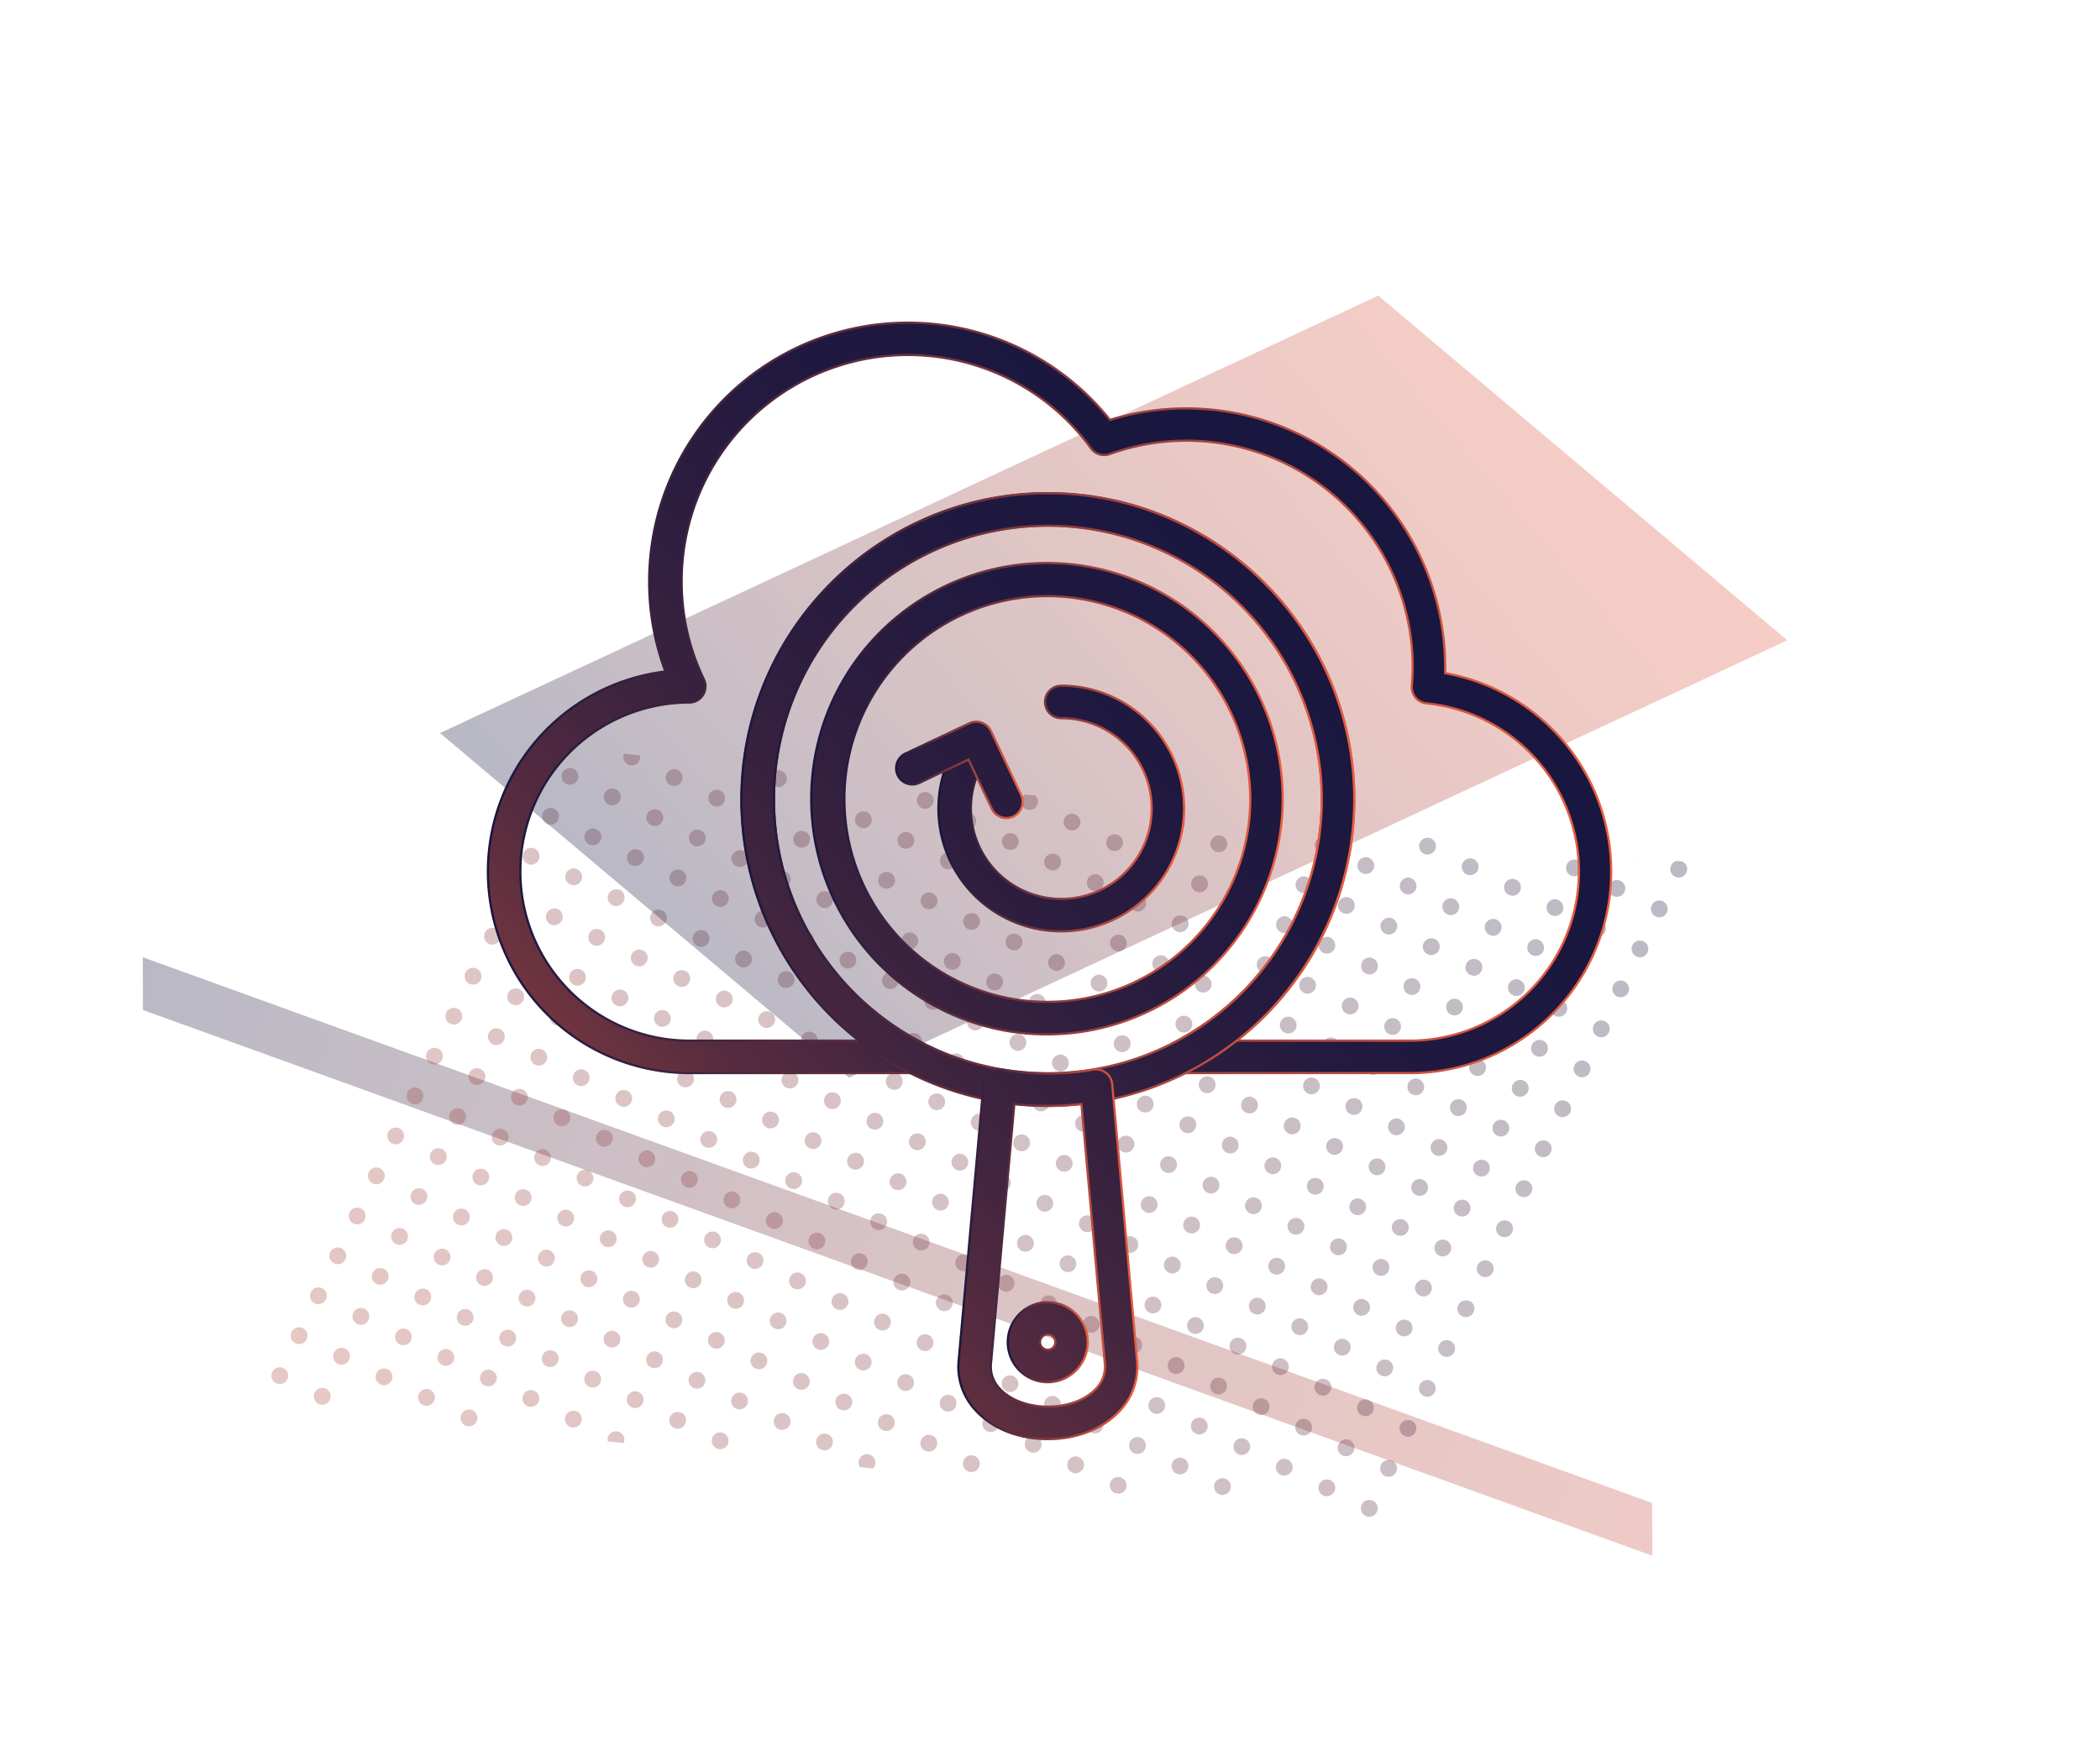 <svg id="Capa_1" data-name="Capa 1" xmlns="http://www.w3.org/2000/svg" xmlns:xlink="http://www.w3.org/1999/xlink" viewBox="0 0 944.96 792.6"><defs><style>.cls-1,.cls-2,.cls-3{opacity:0.3;}.cls-1{fill:url(#Degradado_sin_nombre_5);}.cls-2{fill:url(#Degradado_sin_nombre_5-2);}.cls-3{fill:url(#Degradado_sin_nombre_5-3);}.cls-10,.cls-4,.cls-5,.cls-6,.cls-7,.cls-8,.cls-9{stroke-miterlimit:10;}.cls-4{fill:url(#Degradado_sin_nombre_45);stroke:url(#Degradado_sin_nombre_18);}.cls-5{fill:url(#Degradado_sin_nombre_45-2);stroke:url(#Degradado_sin_nombre_18-2);}.cls-6{fill:url(#Degradado_sin_nombre_45-3);stroke:url(#Degradado_sin_nombre_18-3);}.cls-7{fill:url(#Degradado_sin_nombre_45-4);stroke:url(#Degradado_sin_nombre_18-4);}.cls-8{fill:url(#Degradado_sin_nombre_45-5);stroke:url(#Degradado_sin_nombre_18-5);}.cls-9{fill:url(#Degradado_sin_nombre_45-6);stroke:url(#Degradado_sin_nombre_18-6);}.cls-10{fill:url(#Degradado_sin_nombre_45-7);stroke:url(#Degradado_sin_nombre_18-7);}</style><linearGradient id="Degradado_sin_nombre_5" x1="-1531.11" y1="836.48" x2="-2600.73" y2="1199.47" gradientTransform="matrix(-1, 0, 0, 1, -1473.05, -383.83)" gradientUnits="userSpaceOnUse"><stop offset="0" stop-color="#17163f"/><stop offset="0.11" stop-color="#3e233f"/><stop offset="0.28" stop-color="#72343f"/><stop offset="0.44" stop-color="#9d433f"/><stop offset="0.6" stop-color="#bf4e3f"/><stop offset="0.75" stop-color="#d7563f"/><stop offset="0.89" stop-color="#e65b3f"/><stop offset="1" stop-color="#eb5d3f"/></linearGradient><linearGradient id="Degradado_sin_nombre_5-2" x1="252.89" y1="334.04" x2="1420.86" y2="927.01" gradientTransform="matrix(-1, -0.07, -0.07, 1, 1041.18, 56.75)" xlink:href="#Degradado_sin_nombre_5"/><linearGradient id="Degradado_sin_nombre_5-3" x1="-2840.54" y1="460.55" x2="-3402.77" y2="578.02" gradientTransform="matrix(-0.64, 0.76, 0.97, 0.82, -1952.02, 2224.85)" xlink:href="#Degradado_sin_nombre_5"/><linearGradient id="Degradado_sin_nombre_45" x1="759.33" y1="103.56" x2="172.87" y2="612.4" gradientUnits="userSpaceOnUse"><stop offset="0" stop-color="#17163f"/><stop offset="0.3" stop-color="#19173f"/><stop offset="0.45" stop-color="#21193f"/><stop offset="0.56" stop-color="#2e1e3f"/><stop offset="0.65" stop-color="#40243f"/><stop offset="0.74" stop-color="#582c3f"/><stop offset="0.81" stop-color="#75363f"/><stop offset="0.88" stop-color="#98413f"/><stop offset="0.94" stop-color="#c04f3f"/><stop offset="1" stop-color="#eb5d3f"/></linearGradient><linearGradient id="Degradado_sin_nombre_18" x1="219.05" y1="314.11" x2="725.56" y2="314.11" gradientUnits="userSpaceOnUse"><stop offset="0" stop-color="#17163f"/><stop offset="0.39" stop-color="#6f333f"/><stop offset="0.81" stop-color="#c8513f"/><stop offset="1" stop-color="#eb5d3f"/></linearGradient><linearGradient id="Degradado_sin_nombre_45-2" x1="762.61" y1="107.34" x2="176.16" y2="616.18" xlink:href="#Degradado_sin_nombre_45"/><linearGradient id="Degradado_sin_nombre_18-2" x1="333.15" y1="359.89" x2="609.89" y2="359.89" xlink:href="#Degradado_sin_nombre_18"/><linearGradient id="Degradado_sin_nombre_45-3" x1="762.41" y1="107.11" x2="175.96" y2="615.94" xlink:href="#Degradado_sin_nombre_45"/><linearGradient id="Degradado_sin_nombre_18-3" x1="364.83" y1="359.64" x2="577.69" y2="359.64" xlink:href="#Degradado_sin_nombre_18"/><linearGradient id="Degradado_sin_nombre_45-4" x1="767.84" y1="113.36" x2="181.38" y2="622.2" xlink:href="#Degradado_sin_nombre_45"/><linearGradient id="Degradado_sin_nombre_18-4" x1="421.78" y1="363.92" x2="533.33" y2="363.92" xlink:href="#Degradado_sin_nombre_18"/><linearGradient id="Degradado_sin_nombre_45-5" x1="742.27" y1="83.89" x2="155.81" y2="592.73" xlink:href="#Degradado_sin_nombre_45"/><linearGradient id="Degradado_sin_nombre_18-5" x1="402.75" y1="346.53" x2="460.69" y2="346.53" xlink:href="#Degradado_sin_nombre_18"/><linearGradient id="Degradado_sin_nombre_45-6" x1="883.44" y1="246.6" x2="296.99" y2="755.44" xlink:href="#Degradado_sin_nombre_45"/><linearGradient id="Degradado_sin_nombre_18-6" x1="452.89" y1="604.08" x2="489.98" y2="604.08" xlink:href="#Degradado_sin_nombre_18"/><linearGradient id="Degradado_sin_nombre_45-7" x1="862.52" y1="222.49" x2="276.06" y2="731.33" xlink:href="#Degradado_sin_nombre_45"/><linearGradient id="Degradado_sin_nombre_18-7" x1="430.73" y1="564.53" x2="512.32" y2="564.53" xlink:href="#Degradado_sin_nombre_18"/></defs><title>monitorizacion icon</title><polygon class="cls-1" points="64.32 454.59 743.5 700.23 743.45 676.5 64.28 430.87 64.32 454.59"/><path class="cls-2" d="M449.18,642.48a3.77,3.77,0,1,1-1.75-5.05A3.77,3.77,0,0,1,449.18,642.48Zm-10.45,12.93a3.78,3.78,0,1,0,1.75,5.05A3.79,3.79,0,0,0,438.73,655.41Zm17.4-36a3.78,3.78,0,1,0,1.76,5A3.77,3.77,0,0,0,456.13,619.45Zm26.11-54a3.78,3.78,0,1,0,1.75,5A3.79,3.79,0,0,0,482.24,565.5Zm-8.71,18a3.77,3.77,0,1,0,1.76,5A3.77,3.77,0,0,0,473.53,583.48Zm88.74-134.61a3.78,3.78,0,1,0,1.75,5.05A3.78,3.78,0,0,0,562.27,448.87Zm17.4-36a3.78,3.78,0,1,0,1.76,5A3.77,3.77,0,0,0,579.67,412.91Zm-8.7,18a3.78,3.78,0,1,0,1.76,5A3.77,3.77,0,0,0,571,430.89Zm-80,116.63a3.78,3.78,0,1,0,1.75,5A3.78,3.78,0,0,0,490.94,547.52Zm97.43-152.6a3.78,3.78,0,1,0,1.76,5.05A3.78,3.78,0,0,0,588.37,394.92ZM503.07,620a3.78,3.78,0,1,0,1.76,5A3.78,3.78,0,0,0,503.07,620Zm94-243a3.78,3.78,0,1,0,1.75,5A3.78,3.78,0,0,0,597.08,376.94ZM464.83,601.47a3.77,3.77,0,1,0,1.76,5A3.77,3.77,0,0,0,464.83,601.47Zm104.42-215.8a3.78,3.78,0,1,0,1.76,5.05A3.77,3.77,0,0,0,569.25,385.67Zm-8.7,18a3.78,3.78,0,1,0,1.76,5.05A3.78,3.78,0,0,0,560.55,403.65ZM499.64,529.53a3.78,3.78,0,1,0,1.75,5.05A3.78,3.78,0,0,0,499.64,529.53ZM437,610.2a3.77,3.77,0,1,0,1.76,5A3.77,3.77,0,0,0,437,610.2Zm-8.7,18a3.78,3.78,0,1,0,1.75,5A3.79,3.79,0,0,0,428.31,628.18Zm-8.7,18a3.78,3.78,0,1,0,1.75,5.05A3.78,3.78,0,0,0,419.61,646.16ZM517,493.57a3.78,3.78,0,1,0,1.76,5A3.78,3.78,0,0,0,517,493.57Zm-8.7,18a3.78,3.78,0,1,0,1.76,5.05A3.77,3.77,0,0,0,508.34,511.55Zm17.41-36a3.77,3.77,0,1,0,1.75,5A3.78,3.78,0,0,0,525.75,475.59Zm17.4-36a3.78,3.78,0,1,0,1.75,5A3.79,3.79,0,0,0,543.15,439.62Zm-8.7,18a3.78,3.78,0,1,0,1.75,5A3.78,3.78,0,0,0,534.45,457.6Zm17.4-36a3.78,3.78,0,1,0,1.75,5A3.76,3.76,0,0,0,551.85,421.64Zm3.43,90.43a3.78,3.78,0,1,0,1.76,5A3.77,3.77,0,0,0,555.28,512.07Zm8.71-18a3.78,3.78,0,1,0,1.75,5A3.79,3.79,0,0,0,564,494.09Zm17.4-36a3.78,3.78,0,1,0,1.75,5.05A3.78,3.78,0,0,0,581.39,458.12Zm-8.7,18a3.78,3.78,0,1,0,1.75,5A3.78,3.78,0,0,0,572.69,476.11Zm26.1-53.95a3.78,3.78,0,1,0,1.76,5A3.78,3.78,0,0,0,598.79,422.16Zm-8.7,18a3.78,3.78,0,1,0,1.76,5.05A3.77,3.77,0,0,0,590.09,440.14ZM537.88,548a3.78,3.78,0,1,0,1.76,5A3.77,3.77,0,0,0,537.88,548Zm-26.1,54a3.78,3.78,0,1,0,1.75,5A3.78,3.78,0,0,0,511.78,602Zm8.7-18a3.78,3.78,0,1,0,1.75,5A3.79,3.79,0,0,0,520.48,584Zm8.7-18a3.78,3.78,0,1,0,1.75,5.05A3.78,3.78,0,0,0,529.18,566Zm78.31-161.84a3.77,3.77,0,1,0,1.76,5A3.77,3.77,0,0,0,607.49,404.18ZM546.58,530.06a3.77,3.77,0,1,0,1.76,5A3.77,3.77,0,0,0,546.58,530.06Zm-80,116.62a3.78,3.78,0,1,0,1.75,5.05A3.77,3.77,0,0,0,466.55,646.68ZM527.46,520.8a3.78,3.78,0,1,0,1.76,5.05A3.77,3.77,0,0,0,527.46,520.8Zm-8.7,18a3.77,3.77,0,1,0,1.75,5A3.76,3.76,0,0,0,518.76,538.79Zm-17.4,36a3.78,3.78,0,1,0,1.75,5A3.78,3.78,0,0,0,501.36,574.75Zm8.7-18a3.78,3.78,0,1,0,1.75,5A3.79,3.79,0,0,0,510.06,556.77Zm34.81-71.93a3.78,3.78,0,1,0,1.75,5A3.78,3.78,0,0,0,544.87,484.84Zm-8.71,18a3.78,3.78,0,1,0,1.76,5A3.77,3.77,0,0,0,536.16,502.82ZM475.25,628.7a3.78,3.78,0,1,0,1.76,5A3.77,3.77,0,0,0,475.25,628.7Zm141-242.51a3.78,3.78,0,1,0,1.75,5.05A3.78,3.78,0,0,0,616.2,386.19ZM484,610.72a3.78,3.78,0,1,0,1.76,5A3.77,3.77,0,0,0,484,610.72Zm8.71-18a3.78,3.78,0,1,0,1.75,5A3.79,3.79,0,0,0,492.66,592.73Zm60.91-125.87a3.77,3.77,0,1,0,1.75,5A3.78,3.78,0,0,0,553.57,466.86ZM372.66,645.64a3.77,3.77,0,1,0,1.76,5A3.78,3.78,0,0,0,372.66,645.64Zm26.11-53.95a3.78,3.78,0,1,0,1.75,5A3.77,3.77,0,0,0,398.77,591.69Zm-8.7,18a3.78,3.78,0,1,0,1.75,5.05A3.79,3.79,0,0,0,390.07,609.67Zm17.4-36a3.78,3.78,0,1,0,1.76,5A3.77,3.77,0,0,0,407.47,573.71Zm8.7-18a3.77,3.77,0,1,0,1.76,5A3.77,3.77,0,0,0,416.17,555.73Zm8.71-18a3.78,3.78,0,1,0,1.75,5A3.78,3.78,0,0,0,424.88,537.74Zm97.43-152.59a3.78,3.78,0,1,0,1.76,5A3.77,3.77,0,0,0,522.31,385.15Zm-8.7,18a3.78,3.78,0,1,0,1.75,5.05A3.77,3.77,0,0,0,513.61,403.13Zm-80,116.63a3.78,3.78,0,1,0,1.75,5A3.79,3.79,0,0,0,433.58,519.76ZM531,367.17a3.78,3.78,0,1,0,1.76,5A3.77,3.77,0,0,0,531,367.17ZM381.37,627.66a3.78,3.78,0,1,0,1.75,5A3.78,3.78,0,0,0,381.37,627.66Zm95.72-197.81a3.77,3.77,0,1,0,1.75,5A3.78,3.78,0,0,0,477.09,429.85Zm17.4-36a3.78,3.78,0,1,0,1.75,5.05A3.77,3.77,0,0,0,494.49,393.88ZM362.25,618.41a3.77,3.77,0,1,0,1.75,5A3.78,3.78,0,0,0,362.25,618.41ZM503.19,375.9a3.78,3.78,0,1,0,1.76,5A3.77,3.77,0,0,0,503.19,375.9ZM371,600.42a3.78,3.78,0,1,0,1.75,5.05A3.78,3.78,0,0,0,371,600.42Zm-17.41,36a3.78,3.78,0,1,0,1.76,5A3.77,3.77,0,0,0,353.54,636.39ZM485.79,411.86a3.78,3.78,0,1,0,1.75,5.05A3.79,3.79,0,0,0,485.79,411.86ZM451,483.79a3.78,3.78,0,1,0,1.76,5A3.78,3.78,0,0,0,451,483.79Zm8.7-18a3.78,3.78,0,1,0,1.76,5.05A3.77,3.77,0,0,0,459.68,465.81Zm8.7-18a3.78,3.78,0,1,0,1.76,5A3.78,3.78,0,0,0,468.38,447.83Zm-26.1,53.95a3.78,3.78,0,1,0,1.75,5A3.76,3.76,0,0,0,442.28,501.78Zm62.63-80.66a3.77,3.77,0,1,0,1.75,5A3.78,3.78,0,0,0,504.91,421.12Zm-24.39,99.16a3.78,3.78,0,1,0,1.75,5.05A3.77,3.77,0,0,0,480.52,520.28Zm34.81-71.93a3.78,3.78,0,1,0,1.75,5A3.78,3.78,0,0,0,515.33,448.35Zm-17.41,36a3.77,3.77,0,1,0,1.76,5A3.77,3.77,0,0,0,497.92,484.32ZM524,430.37a3.78,3.78,0,1,0,1.75,5A3.78,3.78,0,0,0,524,430.37Zm-17.4,36a3.78,3.78,0,1,0,1.75,5.05A3.79,3.79,0,0,0,506.63,466.33Zm34.8-71.93a3.78,3.78,0,1,0,1.76,5.05A3.77,3.77,0,0,0,541.43,394.4Zm-8.7,18a3.77,3.77,0,1,0,1.75,5A3.76,3.76,0,0,0,532.73,412.39ZM489.22,502.3a3.78,3.78,0,1,0,1.76,5A3.77,3.77,0,0,0,489.22,502.3Zm-34.81,71.93a3.78,3.78,0,1,0,1.76,5A3.78,3.78,0,0,0,454.41,574.23Zm8.71-18a3.78,3.78,0,1,0,1.75,5A3.78,3.78,0,0,0,463.12,556.25Zm8.7-18a3.78,3.78,0,1,0,1.75,5A3.79,3.79,0,0,0,471.82,538.26Zm-26.11,54a3.78,3.78,0,1,0,1.76,5A3.77,3.77,0,0,0,445.71,592.21ZM550.13,376.42a3.78,3.78,0,1,0,1.76,5A3.78,3.78,0,0,0,550.13,376.42ZM444,547a3.77,3.77,0,1,0,1.75,5A3.78,3.78,0,0,0,444,547Zm-34.81,71.93a3.78,3.78,0,1,0,1.75,5A3.78,3.78,0,0,0,409.19,618.93ZM461.4,511a3.78,3.78,0,1,0,1.75,5A3.77,3.77,0,0,0,461.4,511Zm26.1-53.95a3.78,3.78,0,1,0,1.76,5.05A3.77,3.77,0,0,0,487.5,457.08ZM452.7,529a3.78,3.78,0,1,0,1.75,5A3.78,3.78,0,0,0,452.7,529Zm26.1-53.95a3.78,3.78,0,1,0,1.76,5.05A3.78,3.78,0,0,0,478.8,475.06Zm-8.7,18a3.78,3.78,0,1,0,1.76,5A3.77,3.77,0,0,0,470.1,493.05ZM417.89,600.94a3.78,3.78,0,1,0,1.76,5A3.78,3.78,0,0,0,417.89,600.94Zm-17.4,36a3.78,3.78,0,1,0,1.75,5A3.79,3.79,0,0,0,400.49,636.91ZM426.59,583a3.78,3.78,0,1,0,1.76,5A3.77,3.77,0,0,0,426.59,583ZM496.21,439.1a3.78,3.78,0,1,0,1.75,5A3.79,3.79,0,0,0,496.21,439.1ZM435.29,565a3.78,3.78,0,1,0,1.76,5A3.78,3.78,0,0,0,435.29,565ZM565.7,539.31a3.78,3.78,0,1,0,1.76,5A3.77,3.77,0,0,0,565.7,539.31ZM729.2,396.49a3.78,3.78,0,1,0,1.76,5A3.77,3.77,0,0,0,729.2,396.49Zm-8.7,18a3.78,3.78,0,1,0,1.75,5A3.77,3.77,0,0,0,720.5,414.47Zm14.67-29a3.82,3.82,0,0,0,1.42.14ZM711.8,432.45a3.78,3.78,0,1,0,1.75,5.05A3.79,3.79,0,0,0,711.8,432.45ZM588.26,639a3.77,3.77,0,1,0,1.75,5A3.78,3.78,0,0,0,588.26,639Zm8.7-18a3.78,3.78,0,1,0,1.75,5A3.78,3.78,0,0,0,597,621Zm-17.41,36a3.78,3.78,0,1,0,1.76,5A3.78,3.78,0,0,0,579.55,657ZM677,504.39a3.77,3.77,0,1,0,1.76,5A3.77,3.77,0,0,0,677,504.39Zm-17.4,36a3.78,3.78,0,1,0,1.75,5A3.78,3.78,0,0,0,659.59,540.35Zm34.8-71.93a3.78,3.78,0,1,0,1.76,5A3.78,3.78,0,0,0,694.39,468.42Zm-8.7,18a3.78,3.78,0,1,0,1.76,5.05A3.77,3.77,0,0,0,685.69,486.4Zm17.41-36a3.78,3.78,0,1,0,1.75,5A3.78,3.78,0,0,0,703.1,450.44Zm-34.81,71.93a3.78,3.78,0,1,0,1.75,5A3.79,3.79,0,0,0,668.29,522.37Zm-10.42-27.24a3.78,3.78,0,1,0,1.75,5.05A3.77,3.77,0,0,0,657.87,495.13ZM605.66,603a3.78,3.78,0,1,0,1.75,5A3.77,3.77,0,0,0,605.66,603Zm60.91-125.88a3.78,3.78,0,1,0,1.76,5A3.77,3.77,0,0,0,666.57,477.15Zm8.7-18a3.78,3.78,0,1,0,1.76,5A3.77,3.77,0,0,0,675.27,459.17Zm17.41-36a3.78,3.78,0,1,0,1.75,5.05A3.78,3.78,0,0,0,692.68,423.2Zm8.7-18a3.78,3.78,0,1,0,1.75,5A3.77,3.77,0,0,0,701.38,405.22Zm-17.4,36a3.78,3.78,0,1,0,1.75,5.05A3.79,3.79,0,0,0,684,441.18ZM623.06,567.06a3.78,3.78,0,1,0,1.76,5.05A3.78,3.78,0,0,0,623.06,567.06Zm26.11-53.94a3.77,3.77,0,1,0,1.75,5A3.78,3.78,0,0,0,649.17,513.12Zm-34.81,71.93a3.78,3.78,0,1,0,1.76,5A3.77,3.77,0,0,0,614.36,585.05Zm26.11-53.95a3.78,3.78,0,1,0,1.75,5A3.79,3.79,0,0,0,640.47,531.1Zm-8.7,18a3.78,3.78,0,1,0,1.75,5A3.78,3.78,0,0,0,631.77,549.08Zm-7,63.2a3.78,3.78,0,1,0,1.75,5.05A3.77,3.77,0,0,0,624.78,612.28Zm80-116.63a3.78,3.78,0,1,0,1.76,5.05A3.78,3.78,0,0,0,704.81,495.65Zm-26.1,54a3.78,3.78,0,1,0,1.75,5A3.78,3.78,0,0,0,678.71,549.6Zm-17.41,36a3.78,3.78,0,1,0,1.76,5A3.78,3.78,0,0,0,661.3,585.57Zm8.71-18a3.77,3.77,0,1,0,1.75,5A3.78,3.78,0,0,0,670,567.59Zm17.4-36a3.78,3.78,0,1,0,1.75,5A3.77,3.77,0,0,0,687.41,531.62Zm8.7-18a3.78,3.78,0,1,0,1.76,5A3.77,3.77,0,0,0,696.11,513.64ZM652.6,603.55a3.78,3.78,0,1,0,1.76,5.05A3.77,3.77,0,0,0,652.6,603.55Zm-26.1,54a3.78,3.78,0,1,0,1.75,5A3.79,3.79,0,0,0,626.5,657.5ZM752,389.51a3.78,3.78,0,1,0,5-1.75l0,0-2.5-.25A3.73,3.73,0,0,0,752,389.51Zm-108.08,232a3.78,3.78,0,1,0,1.75,5.05A3.78,3.78,0,0,0,643.9,621.53Zm-8.7,18a3.78,3.78,0,1,0,1.75,5A3.78,3.78,0,0,0,635.2,639.52Zm-17.4,36a3.78,3.78,0,1,0,1.75,5A3.78,3.78,0,0,0,617.8,675.48Zm24.38-99.16a3.78,3.78,0,1,0,1.76,5A3.77,3.77,0,0,0,642.18,576.32Zm71.33-98.65a3.78,3.78,0,1,0,1.76,5.05A3.77,3.77,0,0,0,713.51,477.67Zm-3.43-90.43a3.77,3.77,0,1,0,1.76,5A3.77,3.77,0,0,0,710.08,387.24Zm-111.41,279a3.77,3.77,0,1,0,1.76,5A3.78,3.78,0,0,0,598.67,666.23Zm34.81-71.93a3.78,3.78,0,1,0,1.76,5A3.77,3.77,0,0,0,633.48,594.3Zm17.41-36a3.78,3.78,0,1,0,1.75,5A3.79,3.79,0,0,0,650.89,558.33Zm-34.81,71.93a3.78,3.78,0,1,0,1.75,5A3.79,3.79,0,0,0,616.08,630.26ZM730.92,441.71a3.77,3.77,0,1,0,1.75,5A3.78,3.78,0,0,0,730.92,441.71Zm-8.7,18a3.78,3.78,0,1,0,1.75,5A3.79,3.79,0,0,0,722.22,459.69Zm17.4-36a3.78,3.78,0,1,0,1.75,5A3.78,3.78,0,0,0,739.62,423.72Zm8.7-18a3.78,3.78,0,1,0,1.76,5A3.77,3.77,0,0,0,748.32,405.74ZM607.38,648.25a3.78,3.78,0,1,0,1.75,5A3.79,3.79,0,0,0,607.38,648.25Zm-31.26-81.71a3.78,3.78,0,1,0,1.76,5.05A3.77,3.77,0,0,0,576.12,566.54Zm-53.93,62.68a3.78,3.78,0,1,0,1.76,5A3.77,3.77,0,0,0,522.19,629.22Zm-8.7,18a3.78,3.78,0,1,0,1.76,5A3.78,3.78,0,0,0,513.49,647.2Zm141-242.5a3.78,3.78,0,1,0,1.75,5A3.78,3.78,0,0,0,654.44,404.7Zm8.7-18a3.78,3.78,0,1,0,1.75,5.05A3.79,3.79,0,0,0,663.14,386.71ZM530.9,611.24a3.78,3.78,0,1,0,1.75,5A3.79,3.79,0,0,0,530.9,611.24Zm8.7-18a3.77,3.77,0,1,0,1.75,5A3.78,3.78,0,0,0,539.6,593.26ZM637,440.66a3.78,3.78,0,1,0,1.76,5A3.77,3.77,0,0,0,637,440.66Zm-17.4,36a3.78,3.78,0,1,0,1.75,5A3.77,3.77,0,0,0,619.63,476.63Zm26.11-53.95a3.78,3.78,0,1,0,1.75,5A3.79,3.79,0,0,0,645.74,422.68Zm-43.51,89.91a3.78,3.78,0,1,0,1.75,5A3.79,3.79,0,0,0,602.23,512.59ZM548.3,575.27a3.78,3.78,0,1,0,1.75,5.05A3.78,3.78,0,0,0,548.3,575.27Zm80-116.62a3.77,3.77,0,1,0,1.76,5A3.77,3.77,0,0,0,628.33,458.65Zm-17.4,36a3.78,3.78,0,1,0,1.75,5.05A3.78,3.78,0,0,0,610.93,494.61ZM557,557.29a3.78,3.78,0,1,0,1.76,5A3.77,3.77,0,0,0,557,557.29Zm52.21-107.9a3.78,3.78,0,1,0,1.76,5.05A3.78,3.78,0,0,0,609.21,449.39Zm8.7-18a3.78,3.78,0,1,0,1.76,5A3.77,3.77,0,0,0,617.91,431.41Zm17.41-36a3.77,3.77,0,1,0,1.75,5A3.78,3.78,0,0,0,635.32,395.45ZM494.37,638a3.78,3.78,0,1,0,1.76,5A3.77,3.77,0,0,0,494.37,638ZM644,377.46a3.78,3.78,0,1,0,1.75,5.05A3.78,3.78,0,0,0,644,377.46Zm-17.41,36a3.77,3.77,0,1,0,1.76,5A3.78,3.78,0,0,0,626.61,413.43ZM574.4,521.33a3.77,3.77,0,1,0,1.76,5A3.77,3.77,0,0,0,574.4,521.33ZM379.65,582.44a3.78,3.78,0,1,0,1.75,5A3.77,3.77,0,0,0,379.65,582.44ZM600.51,467.38a3.78,3.78,0,1,0,1.75,5A3.76,3.76,0,0,0,600.51,467.38Zm-8.7,18a3.78,3.78,0,1,0,1.75,5A3.79,3.79,0,0,0,591.81,485.36Zm-8.7,18a3.78,3.78,0,1,0,1.75,5.05A3.78,3.78,0,0,0,583.11,503.34ZM550,620.49a3.78,3.78,0,1,0,1.75,5A3.78,3.78,0,0,0,550,620.49Zm45.22-44.7a3.78,3.78,0,1,0,1.76,5.05A3.78,3.78,0,0,0,595.24,575.79Zm8.7-18a3.78,3.78,0,1,0,1.76,5.05A3.77,3.77,0,0,0,603.94,557.81Zm17.41-36a3.78,3.78,0,1,0,1.75,5A3.78,3.78,0,0,0,621.35,521.85Zm-8.71,18a3.77,3.77,0,1,0,1.76,5A3.78,3.78,0,0,0,612.64,539.83Zm26.11-54a3.78,3.78,0,1,0,1.75,5.05A3.77,3.77,0,0,0,638.75,485.88Zm-8.7,18a3.78,3.78,0,1,0,1.75,5.05A3.79,3.79,0,0,0,630.05,503.86ZM560.43,647.73a3.77,3.77,0,1,0,1.76,5A3.77,3.77,0,0,0,560.43,647.73Zm-8.7,18a3.78,3.78,0,1,0,1.76,5A3.77,3.77,0,0,0,551.73,665.71ZM647.45,467.9a3.78,3.78,0,1,0,1.76,5A3.77,3.77,0,0,0,647.45,467.9ZM577.84,611.76a3.78,3.78,0,1,0,1.75,5A3.79,3.79,0,0,0,577.84,611.76Zm-8.7,18a3.78,3.78,0,1,0,1.75,5A3.78,3.78,0,0,0,569.14,629.74Zm17.4-36a3.78,3.78,0,1,0,1.75,5A3.77,3.77,0,0,0,586.54,593.78Zm69.61-143.86a3.77,3.77,0,1,0,1.76,5A3.77,3.77,0,0,0,656.15,449.92ZM558.72,602.51a3.78,3.78,0,1,0,1.75,5A3.79,3.79,0,0,0,558.72,602.51Zm8.7-18a3.77,3.77,0,1,0,1.75,5A3.76,3.76,0,0,0,567.42,584.53Zm26.1-53.95a3.78,3.78,0,1,0,1.76,5A3.77,3.77,0,0,0,593.52,530.58Zm-8.7,18a3.78,3.78,0,1,0,1.76,5A3.78,3.78,0,0,0,584.82,548.56ZM485.67,655.94a3.77,3.77,0,1,0,1.75,5A3.76,3.76,0,0,0,485.67,655.94ZM673.56,414a3.78,3.78,0,1,0,1.75,5A3.79,3.79,0,0,0,673.56,414Zm-8.7,18a3.78,3.78,0,1,0,1.75,5.05A3.78,3.78,0,0,0,664.86,431.93ZM541.31,638.47a3.78,3.78,0,1,0,1.76,5A3.78,3.78,0,0,0,541.31,638.47Zm-8.7,18a3.78,3.78,0,1,0,1.76,5A3.77,3.77,0,0,0,532.61,656.46ZM682.26,396a3.78,3.78,0,1,0,1.75,5A3.76,3.76,0,0,0,682.26,396ZM287.48,626.61a3.78,3.78,0,1,0,1.76,5A3.78,3.78,0,0,0,287.48,626.61ZM244.09,472.46a3.77,3.77,0,1,0,1.76,5A3.77,3.77,0,0,0,244.09,472.46Zm-8.7,18a3.78,3.78,0,1,0,1.75,5A3.77,3.77,0,0,0,235.39,490.44Zm-8.7,18a3.78,3.78,0,1,0,1.75,5.05A3.78,3.78,0,0,0,226.69,508.42Zm26.1-53.95a3.78,3.78,0,1,0,1.76,5A3.77,3.77,0,0,0,252.79,454.47ZM218,526.41a3.77,3.77,0,1,0,1.75,5A3.78,3.78,0,0,0,218,526.41Zm43.5-89.92a3.77,3.77,0,1,0,1.76,5A3.77,3.77,0,0,0,261.49,436.49Zm-53.92,62.68a3.78,3.78,0,1,0,1.75,5A3.79,3.79,0,0,0,207.57,499.17Zm-24.39,99.17a3.77,3.77,0,1,0,1.75,5A3.78,3.78,0,0,0,183.18,598.34Zm87-179.83a3.78,3.78,0,1,0,1.75,5A3.78,3.78,0,0,0,270.2,418.51ZM209.28,544.39a3.78,3.78,0,1,0,1.76,5A3.77,3.77,0,0,0,209.28,544.39Zm-17.4,36a3.78,3.78,0,1,0,1.76,5A3.77,3.77,0,0,0,191.88,580.35Zm8.7-18a3.78,3.78,0,1,0,1.76,5A3.77,3.77,0,0,0,200.58,562.37Zm-53.92,62.68a3.78,3.78,0,1,0,1.75,5A3.79,3.79,0,0,0,146.66,625.05Zm26.1-53.95a3.78,3.78,0,1,0,1.75,5A3.77,3.77,0,0,0,172.76,571.1Zm8.7-18a3.78,3.78,0,1,0,1.76,5A3.77,3.77,0,0,0,181.46,553.12Zm-17.4,36a3.78,3.78,0,1,0,1.75,5A3.79,3.79,0,0,0,164.06,589.08Zm34.81-71.93a3.78,3.78,0,1,0,1.75,5.05A3.78,3.78,0,0,0,198.87,517.15Zm-8.71,18a3.77,3.77,0,1,0,1.76,5A3.77,3.77,0,0,0,190.16,535.14Zm92.43-191a3.77,3.77,0,0,0,5.33-4.21l-7.13-.72A3.77,3.77,0,0,0,282.59,344.12Zm13.71,20.44a3.78,3.78,0,1,0,1.76,5A3.77,3.77,0,0,0,296.3,364.56Zm-8.7,18a3.78,3.78,0,1,0,1.75,5A3.77,3.77,0,0,0,287.6,382.54Zm-8.7,18a3.77,3.77,0,1,0,1.75,5A3.78,3.78,0,0,0,278.9,400.53ZM155.36,607.07a3.78,3.78,0,1,0,1.75,5A3.78,3.78,0,0,0,155.36,607.07ZM305,346.58a3.78,3.78,0,1,0,1.76,5A3.77,3.77,0,0,0,305,346.58ZM174.48,616.32a3.78,3.78,0,1,0,1.75,5A3.79,3.79,0,0,0,174.48,616.32Zm27.82-8.73a3.78,3.78,0,1,0,1.75,5A3.77,3.77,0,0,0,202.3,607.59ZM352,347.1a3.78,3.78,0,1,0,1.75,5A3.79,3.79,0,0,0,352,347.1Zm-8.71,18a3.78,3.78,0,1,0,1.76,5.05A3.77,3.77,0,0,0,343.24,365.08Zm-19.12-9.25a3.78,3.78,0,1,0,1.76,5A3.78,3.78,0,0,0,324.12,355.83ZM193.6,625.57a3.78,3.78,0,1,0,1.75,5A3.78,3.78,0,0,0,193.6,625.57Zm17.4-36a3.77,3.77,0,1,0,1.76,5A3.77,3.77,0,0,0,211,589.61ZM317.14,419a3.78,3.78,0,1,0,1.75,5A3.79,3.79,0,0,0,317.14,419ZM291,473a3.78,3.78,0,1,0,1.76,5A3.78,3.78,0,0,0,291,473Zm8.71-18a3.77,3.77,0,1,0,1.75,5A3.78,3.78,0,0,0,299.74,455Zm26.1-53.95a3.78,3.78,0,1,0,1.76,5A3.77,3.77,0,0,0,325.84,401.05Zm-17.4,36a3.78,3.78,0,1,0,1.75,5.05A3.78,3.78,0,0,0,308.44,437ZM219.7,571.62a3.78,3.78,0,1,0,1.76,5A3.77,3.77,0,0,0,219.7,571.62ZM334.54,383.06a3.78,3.78,0,1,0,1.76,5.05A3.78,3.78,0,0,0,334.54,383.06ZM298,409.78a3.78,3.78,0,1,0,1.75,5A3.78,3.78,0,0,0,298,409.78Zm-17.4,36a3.78,3.78,0,1,0,1.75,5.05A3.78,3.78,0,0,0,280.62,445.74Zm8.7-18a3.78,3.78,0,1,0,1.75,5A3.79,3.79,0,0,0,289.32,427.76Zm17.4-36a3.78,3.78,0,1,0,1.75,5A3.78,3.78,0,0,0,306.72,391.79Zm8.7-18a3.78,3.78,0,1,0,1.76,5.05A3.77,3.77,0,0,0,315.42,373.81Zm-43.51,89.92a3.77,3.77,0,1,0,1.76,5A3.77,3.77,0,0,0,271.91,463.73Zm-26.1,53.94a3.78,3.78,0,1,0,1.75,5.05A3.79,3.79,0,0,0,245.81,517.67Zm-17.41,36a3.78,3.78,0,1,0,1.76,5A3.78,3.78,0,0,0,228.4,553.64Zm8.71-18a3.78,3.78,0,1,0,1.75,5A3.78,3.78,0,0,0,237.11,535.66Zm26.1-53.95a3.78,3.78,0,1,0,1.76,5A3.77,3.77,0,0,0,263.21,481.71Zm-8.7,18a3.78,3.78,0,1,0,1.75,5.05A3.77,3.77,0,0,0,254.51,499.69Zm-74.76,8.21a3.78,3.78,0,1,0,1.75,5A3.78,3.78,0,0,0,179.75,507.9Zm208.6,56.56a3.78,3.78,0,1,0,1.76,5A3.77,3.77,0,0,0,388.35,564.46ZM506.54,670.23a3.77,3.77,0,1,0-5,1.76l.15.06,2.26.23A3.75,3.75,0,0,0,506.54,670.23ZM391.79,654.89a3.78,3.78,0,0,0-4.81,5.47l5.84.59a4.11,4.11,0,0,0,.72-1A3.79,3.79,0,0,0,391.79,654.89Zm-113-10.29a3.76,3.76,0,0,0-5,1.75,3.83,3.83,0,0,0-.3,2.43l7.15.73A3.77,3.77,0,0,0,278.78,644.6ZM127.53,615.8a3.77,3.77,0,1,0,1.76,5A3.77,3.77,0,0,0,127.53,615.8Zm8.71-18a3.78,3.78,0,1,0,1.75,5.05A3.79,3.79,0,0,0,136.24,597.81Zm140.94-242.5a3.78,3.78,0,1,0,1.76,5A3.77,3.77,0,0,0,277.18,355.31ZM216.27,481.19a3.78,3.78,0,1,0,1.75,5A3.76,3.76,0,0,0,216.27,481.19Zm52.21-107.9a3.78,3.78,0,1,0,1.75,5A3.77,3.77,0,0,0,268.48,373.29ZM153.64,561.85a3.78,3.78,0,1,0,1.75,5A3.77,3.77,0,0,0,153.64,561.85Zm-8.7,18a3.78,3.78,0,1,0,1.75,5A3.78,3.78,0,0,0,144.94,579.83ZM225,463.2a3.78,3.78,0,1,0,1.76,5.05A3.78,3.78,0,0,0,225,463.2Zm34.81-71.93a3.78,3.78,0,1,0,1.75,5.05A3.78,3.78,0,0,0,259.78,391.27Zm-26.11,54a3.78,3.78,0,1,0,1.76,5A3.77,3.77,0,0,0,233.67,445.22Zm-71.33,98.65a3.77,3.77,0,1,0,1.76,5A3.77,3.77,0,0,0,162.34,543.87Zm80-116.63a3.78,3.78,0,1,0,1.76,5A3.78,3.78,0,0,0,242.37,427.24Zm8.71-18a3.77,3.77,0,1,0,1.75,5A3.78,3.78,0,0,0,251.08,409.26ZM282.33,491a3.78,3.78,0,1,0,1.76,5A3.77,3.77,0,0,0,282.33,491ZM240.66,382a3.78,3.78,0,1,0,1.75,5A3.78,3.78,0,0,0,240.66,382Zm-17.41,36a3.77,3.77,0,1,0,1.76,5A3.77,3.77,0,0,0,223.25,418ZM232,400a3.78,3.78,0,1,0,1.75,5.05A3.78,3.78,0,0,0,232,400Zm26.1-53.94a3.77,3.77,0,1,0,1.76,5A3.77,3.77,0,0,0,258.06,346.06Zm-8.7,18a3.78,3.78,0,1,0,1.75,5A3.76,3.76,0,0,0,249.36,364ZM171,525.88a3.78,3.78,0,1,0,1.76,5A3.77,3.77,0,0,0,171,525.88Zm17.41-36a3.78,3.78,0,1,0,1.75,5A3.78,3.78,0,0,0,188.45,489.92ZM214.55,436a3.78,3.78,0,1,0,1.76,5A3.78,3.78,0,0,0,214.55,436Zm-17.4,36a3.77,3.77,0,1,0,1.75,5A3.78,3.78,0,0,0,197.15,471.94Zm8.7-18a3.78,3.78,0,1,0,1.76,5.05A3.77,3.77,0,0,0,205.85,454Zm135.56,110a3.77,3.77,0,1,0,1.75,5A3.76,3.76,0,0,0,341.41,563.94Zm-1.72-45.22a3.78,3.78,0,1,0,1.76,5A3.77,3.77,0,0,0,339.69,518.72ZM350.11,546a3.78,3.78,0,1,0,1.76,5A3.77,3.77,0,0,0,350.11,546Zm17.4-36a3.77,3.77,0,1,0,1.76,5A3.77,3.77,0,0,0,367.51,510Zm-8.7,18a3.78,3.78,0,1,0,1.76,5A3.78,3.78,0,0,0,358.81,528ZM324,599.9a3.78,3.78,0,1,0,1.75,5.05A3.78,3.78,0,0,0,324,599.9Zm8.7-18a3.78,3.78,0,1,0,1.75,5A3.79,3.79,0,0,0,332.71,581.92Zm-26.11,54a3.78,3.78,0,1,0,1.76,5A3.77,3.77,0,0,0,306.6,635.87ZM438.85,411.34a3.78,3.78,0,1,0,1.75,5.05A3.78,3.78,0,0,0,438.85,411.34Zm8.7-18a3.78,3.78,0,1,0,1.75,5A3.79,3.79,0,0,0,447.55,393.36ZM315.3,617.88a3.78,3.78,0,1,0,1.76,5A3.78,3.78,0,0,0,315.3,617.88Zm141-242.5a3.78,3.78,0,1,0,1.75,5A3.78,3.78,0,0,0,456.25,375.38ZM313.59,572.67a3.77,3.77,0,1,0,1.75,5A3.78,3.78,0,0,0,313.59,572.67Zm-8.7,18a3.78,3.78,0,1,0,1.75,5A3.79,3.79,0,0,0,304.89,590.65ZM437.13,366.12a3.78,3.78,0,1,0,1.75,5.05A3.79,3.79,0,0,0,437.13,366.12ZM296.18,608.63a3.78,3.78,0,1,0,1.76,5A3.77,3.77,0,0,0,296.18,608.63Zm134-179.31a3.78,3.78,0,1,0,1.76,5.05A3.78,3.78,0,0,0,430.14,429.32ZM322.29,554.68a3.78,3.78,0,1,0,1.75,5.05A3.77,3.77,0,0,0,322.29,554.68Zm8.7-18a3.78,3.78,0,1,0,1.76,5A3.77,3.77,0,0,0,331,536.7ZM393.62,456a3.78,3.78,0,1,0,1.75,5A3.77,3.77,0,0,0,393.62,456Zm8.7-18a3.77,3.77,0,1,0,1.76,5A3.77,3.77,0,0,0,402.32,438.06Zm-17.4,36a3.78,3.78,0,1,0,1.75,5.05A3.78,3.78,0,0,0,384.92,474Zm43.51-89.91a3.78,3.78,0,1,0,1.75,5A3.78,3.78,0,0,0,428.43,384.11Zm-17.41,36a3.78,3.78,0,1,0,1.76,5.05A3.77,3.77,0,0,0,411,420.07Zm8.71-18a3.78,3.78,0,1,0,1.75,5A3.79,3.79,0,0,0,419.73,402.09ZM273.63,508.94a3.78,3.78,0,1,0,1.75,5.05A3.78,3.78,0,0,0,273.63,508.94Zm193-106.33a3.78,3.78,0,1,0,1.75,5.05A3.78,3.78,0,0,0,466.67,402.61Zm-45.23,44.7a3.78,3.78,0,1,0,1.76,5A3.77,3.77,0,0,0,421.44,447.31Zm27.82-8.73a3.78,3.78,0,1,0,1.76,5A3.77,3.77,0,0,0,449.26,438.58Zm8.71-18a3.78,3.78,0,1,0,1.75,5.05A3.79,3.79,0,0,0,458,420.59Zm26.1-53.94a3.77,3.77,0,1,0,1.76,5A3.77,3.77,0,0,0,484.07,366.65Zm-22.41-2.46a3.77,3.77,0,0,0,4.25-6.13l-4.6-.47a3.72,3.72,0,0,0-1.4,1.56A3.77,3.77,0,0,0,461.66,364.19Zm13.71,20.44a3.78,3.78,0,1,0,1.75,5A3.77,3.77,0,0,0,475.37,384.63ZM405.76,528.49a3.78,3.78,0,1,0,1.75,5A3.78,3.78,0,0,0,405.76,528.49Zm-8.71,18a3.78,3.78,0,1,0,1.76,5A3.78,3.78,0,0,0,397.05,546.47Zm26.11-53.94a3.77,3.77,0,1,0,1.75,5A3.78,3.78,0,0,0,423.16,492.53Zm8.7-18a3.78,3.78,0,1,0,1.76,5A3.77,3.77,0,0,0,431.86,474.54Zm-17.4,36a3.78,3.78,0,1,0,1.75,5A3.79,3.79,0,0,0,414.46,510.51Zm26.1-53.95a3.78,3.78,0,1,0,1.76,5A3.77,3.77,0,0,0,440.56,456.56Zm-45.22,44.7a3.77,3.77,0,1,0,1.75,5A3.78,3.78,0,0,0,395.34,501.26Zm-8.7,18a3.78,3.78,0,1,0,1.75,5A3.79,3.79,0,0,0,386.64,519.24Zm-52.22,107.9a3.77,3.77,0,1,0,1.76,5A3.77,3.77,0,0,0,334.42,627.14Zm43.51-89.92a3.78,3.78,0,1,0,1.76,5A3.77,3.77,0,0,0,377.93,537.22Zm34.81-71.93a3.78,3.78,0,1,0,1.75,5A3.77,3.77,0,0,0,412.74,465.29Zm-8.7,18a3.78,3.78,0,1,0,1.75,5.05A3.78,3.78,0,0,0,404,483.27ZM325.72,645.12a3.78,3.78,0,1,0,1.76,5A3.78,3.78,0,0,0,325.72,645.12Zm43.51-89.92a3.78,3.78,0,1,0,1.76,5A3.78,3.78,0,0,0,369.23,555.2Zm-26.1,53.95a3.78,3.78,0,1,0,1.75,5.05A3.78,3.78,0,0,0,343.13,609.15Zm17.4-36a3.78,3.78,0,1,0,1.75,5A3.76,3.76,0,0,0,360.53,573.19Zm-8.7,18a3.78,3.78,0,1,0,1.75,5A3.79,3.79,0,0,0,351.83,591.17ZM376.22,492a3.78,3.78,0,1,0,1.75,5.05A3.79,3.79,0,0,0,376.22,492Zm-74.77,8.21a3.78,3.78,0,1,0,1.76,5.05A3.77,3.77,0,0,0,301.45,500.21Zm-8.7,18a3.77,3.77,0,1,0,1.75,5A3.76,3.76,0,0,0,292.75,518.2Zm-8.7,18a3.78,3.78,0,1,0,1.75,5A3.79,3.79,0,0,0,284.05,536.18Zm26.1-53.95a3.78,3.78,0,1,0,1.76,5A3.78,3.78,0,0,0,310.15,482.23Zm17.41-36a3.78,3.78,0,1,0,1.75,5.05A3.79,3.79,0,0,0,327.56,446.26Zm8.7-18a3.78,3.78,0,1,0,1.75,5.05A3.77,3.77,0,0,0,336.26,428.28Zm-17.4,36a3.78,3.78,0,1,0,1.75,5A3.78,3.78,0,0,0,318.86,464.25ZM240.54,626.09a3.78,3.78,0,1,0,1.75,5A3.77,3.77,0,0,0,240.54,626.09Zm34.81-71.93a3.78,3.78,0,1,0,1.75,5.05A3.78,3.78,0,0,0,275.35,554.16Zm-26.11,54a3.78,3.78,0,1,0,1.76,5A3.77,3.77,0,0,0,249.24,608.11Zm8.7-18a3.78,3.78,0,1,0,1.76,5A3.77,3.77,0,0,0,257.94,590.13Zm8.71-18a3.78,3.78,0,1,0,1.75,5.05A3.79,3.79,0,0,0,266.65,572.14Zm95.71-197.81a3.78,3.78,0,1,0,1.76,5.05A3.77,3.77,0,0,0,362.36,374.33ZM247.52,562.89a3.78,3.78,0,1,0,1.76,5.05A3.77,3.77,0,0,0,247.52,562.89Zm-17.4,36a3.78,3.78,0,1,0,1.76,5A3.77,3.77,0,0,0,230.12,598.86Zm8.7-18a3.78,3.78,0,1,0,1.76,5A3.78,3.78,0,0,0,238.82,580.87Zm17.41-36a3.78,3.78,0,1,0,1.75,5A3.79,3.79,0,0,0,256.23,544.91Zm8.7-18a3.77,3.77,0,1,0,1.75,5A3.78,3.78,0,0,0,264.93,526.93ZM390.19,365.6a3.78,3.78,0,1,0,1.75,5A3.78,3.78,0,0,0,390.19,365.6ZM345,410.3a3.78,3.78,0,1,0,1.76,5A3.77,3.77,0,0,0,345,410.3ZM212.72,634.82a3.78,3.78,0,1,0,1.75,5A3.78,3.78,0,0,0,212.72,634.82Zm140.94-242.5a3.77,3.77,0,1,0,1.76,5A3.77,3.77,0,0,0,353.66,392.32ZM221.42,616.84a3.78,3.78,0,1,0,1.75,5A3.77,3.77,0,0,0,221.42,616.84ZM371.07,356.35a3.78,3.78,0,1,0,1.75,5A3.79,3.79,0,0,0,371.07,356.35Zm38.24,18.5a3.78,3.78,0,1,0,1.75,5A3.79,3.79,0,0,0,409.31,374.85Zm-8.7,18a3.78,3.78,0,1,0,1.75,5A3.78,3.78,0,0,0,400.61,392.84ZM348.39,500.73a3.78,3.78,0,1,0,1.76,5A3.78,3.78,0,0,0,348.39,500.73ZM418,356.87a3.78,3.78,0,1,0,1.75,5.05A3.78,3.78,0,0,0,418,356.87ZM268.36,617.36a3.78,3.78,0,1,0,1.76,5A3.77,3.77,0,0,0,268.36,617.36Zm8.7-18a3.78,3.78,0,1,0,1.76,5A3.78,3.78,0,0,0,277.06,599.38Zm-17.4,36a3.78,3.78,0,1,0,1.75,5A3.78,3.78,0,0,0,259.66,635.34ZM391.9,410.82a3.78,3.78,0,1,0,1.76,5A3.78,3.78,0,0,0,391.9,410.82Zm-34.8,71.93a3.78,3.78,0,1,0,1.75,5.05A3.78,3.78,0,0,0,357.1,482.75Zm8.7-18a3.78,3.78,0,1,0,1.75,5A3.79,3.79,0,0,0,365.8,464.77Zm8.7-18a3.77,3.77,0,1,0,1.75,5A3.76,3.76,0,0,0,374.5,446.79Zm8.7-18a3.78,3.78,0,1,0,1.76,5.05A3.77,3.77,0,0,0,383.2,428.8ZM294.47,563.41a3.78,3.78,0,1,0,1.75,5.05A3.79,3.79,0,0,0,294.47,563.41Zm52.21-107.89a3.78,3.78,0,1,0,1.75,5A3.78,3.78,0,0,0,346.68,455.52Zm8.7-18a3.78,3.78,0,1,0,1.75,5.05A3.78,3.78,0,0,0,355.38,437.53Zm17.4-36a3.78,3.78,0,1,0,1.76,5A3.78,3.78,0,0,0,372.78,401.57Zm-8.7,18a3.78,3.78,0,1,0,1.76,5.05A3.77,3.77,0,0,0,364.08,419.55ZM338,473.5a3.78,3.78,0,1,0,1.75,5A3.79,3.79,0,0,0,338,473.5ZM285.77,581.4a3.78,3.78,0,1,0,1.75,5A3.78,3.78,0,0,0,285.77,581.4Zm43.5-89.92a3.78,3.78,0,1,0,1.76,5A3.77,3.77,0,0,0,329.27,491.48Zm-26.1,53.95a3.78,3.78,0,1,0,1.75,5A3.79,3.79,0,0,0,303.17,545.43Zm78.31-161.84a3.77,3.77,0,1,0,1.76,5A3.77,3.77,0,0,0,381.48,383.59ZM320.57,509.46a3.78,3.78,0,1,0,1.76,5.05A3.78,3.78,0,0,0,320.57,509.46Zm-8.7,18a3.78,3.78,0,1,0,1.76,5A3.77,3.77,0,0,0,311.87,527.45Z"/><polygon class="cls-3" points="382.07 485.07 804.26 288.19 620.17 133.07 197.98 329.95 382.07 485.07"/><path class="cls-4" d="M634.36,483H531.66a7.31,7.31,0,0,1-3.38-13.78,123.28,123.28,0,1,0-113.51,0A7.3,7.3,0,0,1,411.4,483H310.25a90.7,90.7,0,0,1-10.84-180.75,115.37,115.37,0,0,1-7.29-40.65A116.4,116.4,0,0,1,499.47,189,116.5,116.5,0,0,1,650.29,300.2c0,.92,0,1.86,0,2.82a90.71,90.71,0,0,1-15.89,180Zm-77.9-14.6h77.9a76.1,76.1,0,0,0,7.51-151.83,7.29,7.29,0,0,1-6.56-7.86c.25-3.13.38-5.92.38-8.54a101.88,101.88,0,0,0-136.38-95.8,7.3,7.3,0,0,1-8.38-2.58,101.81,101.81,0,0,0-184.21,59.81,100.91,100.91,0,0,0,10,44.14,7.29,7.29,0,0,1-6.57,10.46,76.2,76.2,0,0,0-76,76.1,76.1,76.1,0,0,0,76.1,76.1h76.34a137.36,137.36,0,0,1-52.94-108.54c0-76,61.85-137.87,137.88-137.87s137.86,61.85,137.86,137.87A137.35,137.35,0,0,1,556.46,468.43Z"/><path class="cls-5" d="M471.53,497.76A138,138,0,0,1,333.65,359.89c0-76,61.85-137.87,137.88-137.87s137.86,61.85,137.86,137.87A138,138,0,0,1,471.53,497.76Zm0-261.14a123.23,123.23,0,0,0-56.76,232.63,123.27,123.27,0,0,0,180-109.36A123.4,123.4,0,0,0,471.53,236.62Z"/><path class="cls-6" d="M471.26,465.57a106.07,106.07,0,1,1,17.58-1.49A106.21,106.21,0,0,1,471.26,465.57Zm0-197.26a91.32,91.32,0,1,0,91.33,91.33A91.43,91.43,0,0,0,471.26,268.31Z"/><path class="cls-7" d="M477.56,419.19a55.27,55.27,0,0,1-46.67-84.9,7.3,7.3,0,0,1,12.32,7.83,40.68,40.68,0,1,0,34.35-18.87,7.3,7.3,0,0,1,0-14.6,55.27,55.27,0,1,1,0,110.54Z"/><path class="cls-8" d="M452.89,368.19a7.3,7.3,0,0,1-6.6-4.18L435.8,341.89l-22.12,10.49a7.3,7.3,0,0,1-6.25-13.2l28.71-13.61a7.31,7.31,0,0,1,9.73,3.47l13.61,28.72a7.31,7.31,0,0,1-6.59,10.43Z"/><path class="cls-9" d="M471.43,622.13a18,18,0,1,1,18.05-18A18.07,18.07,0,0,1,471.43,622.13Zm0-21.49a3.45,3.45,0,1,0,3.45,3.44A3.44,3.44,0,0,0,471.43,600.64Z"/><path class="cls-10" d="M471.52,647.75c-13.27,0-25.18-4.79-32.68-13.13a28.59,28.59,0,0,1-7.45-22.35L442.58,488a7.3,7.3,0,0,1,8.48-6.55,121.74,121.74,0,0,0,40.93,0,7.3,7.3,0,0,1,8.48,6.55l11.2,124.36a28.66,28.66,0,0,1-7.46,22.29C496.71,643,484.8,647.75,471.52,647.75ZM456.43,496.91,445.92,613.7a14.16,14.16,0,0,0,3.78,11.16c4.67,5.19,12.82,8.29,21.82,8.29s17.16-3.1,21.83-8.29a14.11,14.11,0,0,0,3.79-11,.49.49,0,0,0,0-.12L486.62,496.91A136.05,136.05,0,0,1,456.43,496.91Z"/></svg>